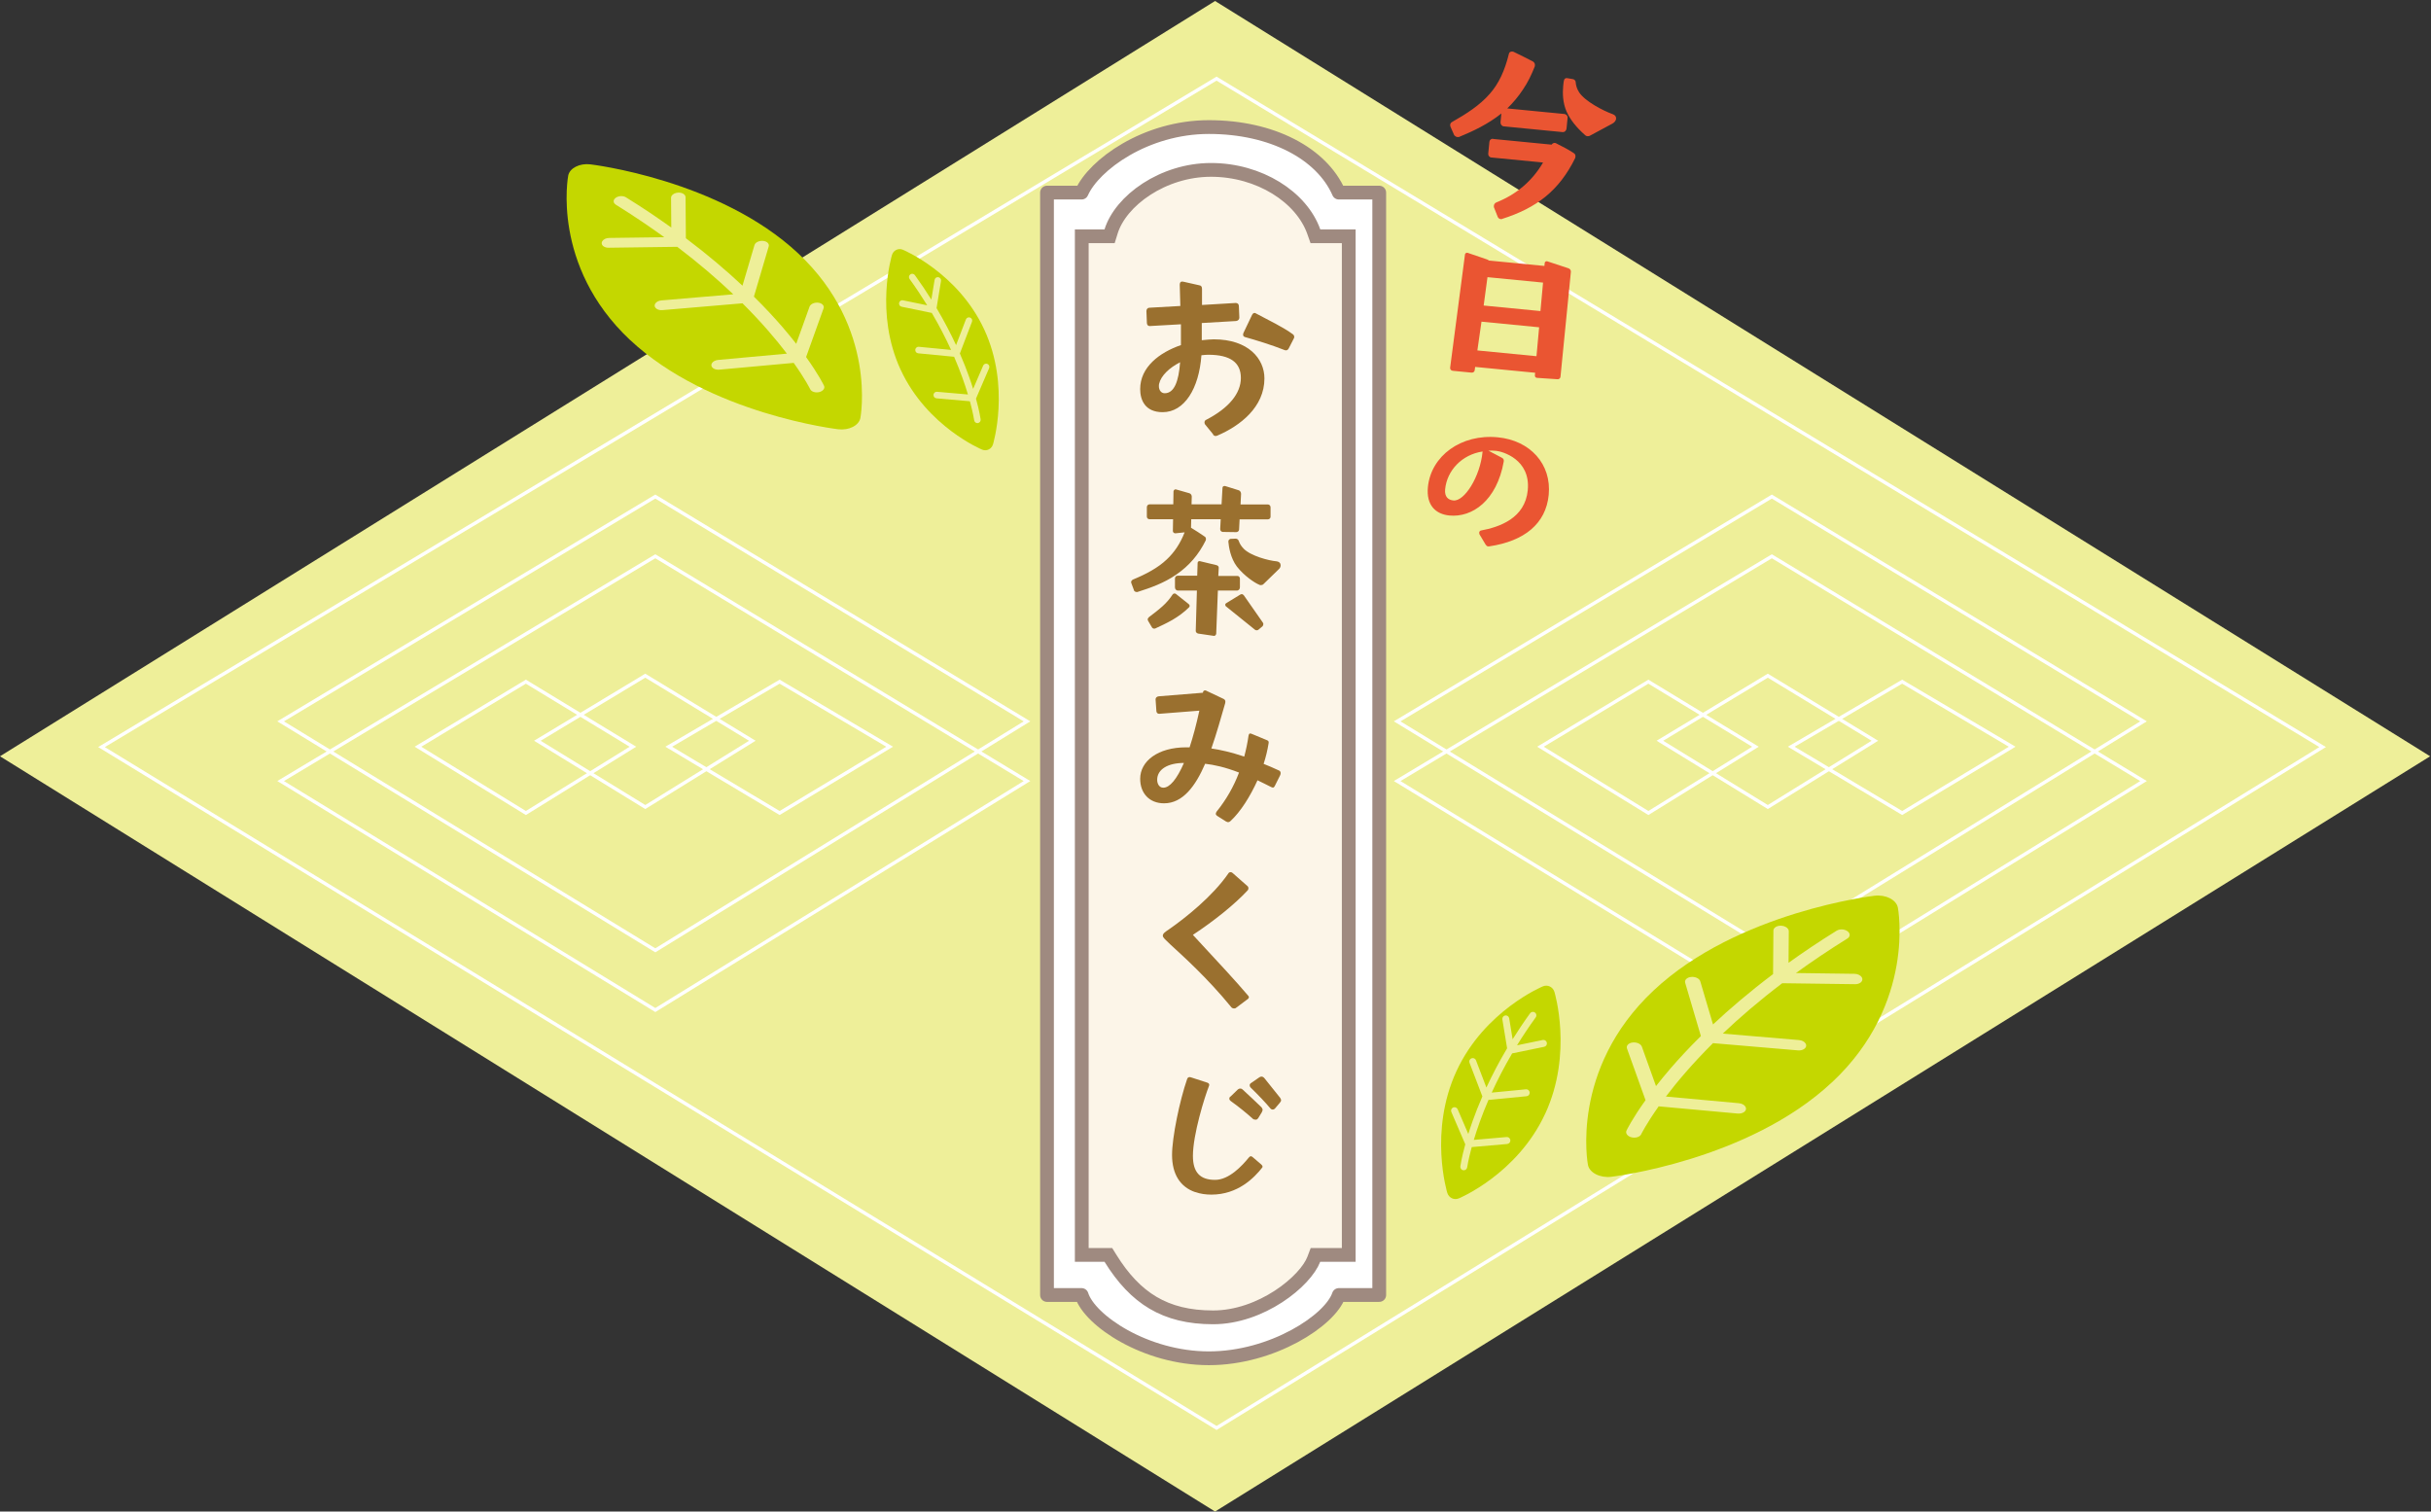 <svg width="706" height="439" viewBox="0 0 706 439" fill="none" xmlns="http://www.w3.org/2000/svg">
<rect x="0" y="0" width="706" height="439" fill="#333333" stroke="none"/>
<path fill-rule="evenodd" clip-rule="evenodd" d="M352.875 0.291L0 219.646L352.875 439L705.75 219.646L352.875 0.291Z" fill="#EEEF99"/>
<path d="M29.479 216.969L353.31 22.838L674.537 216.969L353.31 414.728L29.479 216.969Z" stroke="white"/>
<path d="M81.502 226.843L190.316 161.56L298.256 226.843L190.316 293.346L81.502 226.843Z" stroke="white"/>
<path d="M81.502 209.503L190.316 144.22L298.256 209.503L190.316 276.006L81.502 209.503Z" stroke="white"/>
<path d="M405.762 226.843L514.576 161.56L622.515 226.843L514.576 293.346L405.762 226.843Z" stroke="white"/>
<path d="M405.762 209.503L514.576 144.22L622.515 209.503L514.576 276.006L405.762 209.503Z" stroke="white"/>
<path d="M121.385 216.873L152.723 197.976L183.81 216.873L152.723 236.124L121.385 216.873Z" stroke="white"/>
<path d="M194.211 216.873L226.42 197.976L258.37 216.873L226.42 236.124L194.211 216.873Z" stroke="white"/>
<path d="M156.061 215.138L187.399 196.24L218.486 215.138L187.399 234.389L156.061 215.138Z" stroke="white"/>
<path d="M447.381 216.873L478.719 197.976L509.806 216.873L478.719 236.124L447.381 216.873Z" stroke="white"/>
<path d="M520.209 216.873L552.418 197.976L584.368 216.873L552.418 236.124L520.209 216.873Z" stroke="white"/>
<path d="M482.061 215.138L513.399 196.24L544.486 215.138L513.399 234.389L482.061 215.138Z" stroke="white"/>
<path d="M261.57 107.411C253.899 90.836 259.045 74.051 259.045 74.051C259.472 72.67 260.901 71.987 262.218 72.538C262.218 72.538 278.174 79.136 285.845 95.71C293.522 112.289 288.374 129.063 288.374 129.063C287.947 130.444 286.518 131.127 285.2 130.576C285.2 130.576 269.244 123.978 261.574 107.404L261.57 107.411Z" fill="#C4D700"/>
<path d="M271.967 115.691L281.672 116.537C282.613 119.993 282.911 122.015 282.92 122.077C282.994 122.599 283.473 122.953 283.987 122.882C284.506 122.804 284.861 122.321 284.794 121.803C284.774 121.667 284.468 119.489 283.44 115.778L287.25 106.936C287.46 106.457 287.242 105.894 286.764 105.692C286.33 105.509 285.832 105.676 285.59 106.068C285.565 106.109 285.544 106.144 285.525 106.189L282.614 112.945C282.261 111.822 281.865 110.616 281.402 109.32C280.707 107.376 279.84 105.145 278.759 102.667L282.279 93.454C282.469 92.963 282.225 92.412 281.733 92.231C281.305 92.07 280.825 92.238 280.592 92.616C280.562 92.664 280.528 92.719 280.512 92.776L277.659 100.234C276.133 96.947 274.268 93.326 271.991 89.487L273.285 81.595C273.369 81.076 273.018 80.592 272.507 80.504C272.12 80.444 271.743 80.629 271.548 80.945C271.484 81.049 271.441 81.164 271.418 81.293L270.48 87.018C269.034 84.704 267.443 82.318 265.687 79.896C265.38 79.478 264.791 79.379 264.369 79.697C264.264 79.775 264.18 79.865 264.121 79.962C263.926 80.278 263.93 80.7 264.156 81.02C266.043 83.628 267.737 86.182 269.275 88.668L262.23 87.218C261.831 87.132 261.442 87.319 261.235 87.656C261.179 87.745 261.134 87.85 261.113 87.961C261.004 88.474 261.331 88.981 261.844 89.081L270.611 90.886C272.845 94.688 274.69 98.296 276.207 101.626L266.849 100.719C266.478 100.679 266.137 100.867 265.95 101.17C265.878 101.287 265.829 101.428 265.811 101.578C265.763 102.1 266.138 102.561 266.652 102.614L277.089 103.619C278.927 107.88 280.214 111.599 281.106 114.568L272.132 113.786C271.764 113.757 271.427 113.938 271.244 114.234C271.168 114.358 271.119 114.499 271.101 114.65C271.053 115.171 271.435 115.637 271.953 115.682L271.967 115.691Z" fill="#EEEF99"/>
<path d="M182.972 98.739C159.97 77.132 165.021 50.983 165.021 50.983C165.444 48.831 168.326 47.363 171.424 47.731C171.424 47.731 208.903 52.071 231.905 73.678C254.924 95.289 249.863 121.423 249.863 121.423C249.439 123.575 246.557 125.042 243.46 124.675C243.46 124.675 205.981 120.335 182.979 98.728L182.972 98.739Z" fill="#C4D700"/>
<path d="M208.883 107.364L230.503 105.391C233.853 110.114 235.261 112.96 235.303 113.048C235.659 113.783 236.842 114.141 237.945 113.868C239.055 113.583 239.653 112.761 239.313 112.03C239.219 111.838 237.738 108.767 234.1 103.702L239.175 89.563C239.458 88.797 238.77 88.048 237.645 87.913C236.626 87.789 235.594 88.196 235.209 88.847C235.169 88.916 235.135 88.973 235.111 89.046L231.235 99.848C230.042 98.329 228.724 96.702 227.224 94.968C224.976 92.366 222.244 89.403 218.948 86.15L223.249 71.568C223.482 70.79 222.741 70.068 221.596 69.967C220.596 69.874 219.604 70.277 219.233 70.906C219.186 70.986 219.132 71.077 219.118 71.165L215.628 82.97C211.058 78.687 205.617 74.028 199.19 69.189L199.095 57.266C199.087 56.483 198.136 55.894 196.982 55.934C196.11 55.975 195.35 56.368 195.04 56.894C194.939 57.065 194.887 57.248 194.885 57.443L194.955 66.092C190.92 63.199 186.541 60.25 181.784 57.303C180.954 56.794 179.625 56.844 178.817 57.447C178.616 57.596 178.465 57.755 178.371 57.915C178.06 58.441 178.226 59.053 178.842 59.446C183.954 62.62 188.622 65.78 192.924 68.893L176.919 69.108C176.011 69.115 175.228 69.516 174.898 70.075C174.81 70.224 174.748 70.392 174.743 70.56C174.695 71.343 175.603 71.974 176.766 71.949L196.682 71.682C202.999 76.483 208.391 81.129 212.961 85.477L192.082 87.248C191.253 87.312 190.573 87.698 190.276 88.201C190.161 88.395 190.106 88.617 190.123 88.842C190.211 89.618 191.206 90.166 192.353 90.072L215.637 88.089C221.257 93.687 225.465 98.679 228.527 102.71L208.539 104.535C207.72 104.615 207.046 104.99 206.756 105.481C206.635 105.687 206.579 105.908 206.597 106.133C206.685 106.909 207.696 107.461 208.85 107.356L208.883 107.364Z" fill="#EEEF99"/>
<path d="M448.749 323.469C456.886 305.886 451.428 288.079 451.428 288.079C450.975 286.614 449.459 285.889 448.061 286.474C448.061 286.474 431.134 293.474 422.997 311.057C414.852 328.644 420.313 346.44 420.313 346.44C420.767 347.904 422.282 348.629 423.68 348.045C423.68 348.045 440.607 341.045 448.744 323.462L448.749 323.469Z" fill="#C4D700"/>
<path d="M437.712 332.252L427.415 333.15C426.418 336.817 426.101 338.961 426.092 339.027C426.013 339.581 425.505 339.956 424.96 339.881C424.409 339.799 424.033 339.286 424.104 338.737C424.125 338.592 424.45 336.282 425.541 332.345L421.498 322.964C421.276 322.457 421.507 321.859 422.014 321.645C422.474 321.451 423.002 321.628 423.259 322.044C423.286 322.088 423.308 322.124 423.328 322.172L426.416 329.34C426.791 328.148 427.211 326.868 427.703 325.494C428.44 323.431 429.359 321.065 430.507 318.435L426.772 308.662C426.571 308.141 426.83 307.556 427.351 307.364C427.805 307.193 428.315 307.372 428.562 307.773C428.593 307.824 428.629 307.883 428.647 307.943L431.674 315.854C433.292 312.368 435.27 308.526 437.686 304.454L436.313 296.081C436.224 295.531 436.597 295.017 437.138 294.924C437.549 294.86 437.949 295.056 438.156 295.392C438.224 295.501 438.27 295.624 438.294 295.761L439.289 301.835C440.823 299.379 442.511 296.848 444.374 294.279C444.7 293.835 445.325 293.73 445.773 294.068C445.883 294.15 445.973 294.246 446.036 294.349C446.243 294.685 446.238 295.131 445.998 295.472C443.996 298.238 442.199 300.947 440.567 303.585L448.041 302.046C448.465 301.955 448.877 302.153 449.097 302.511C449.156 302.606 449.204 302.717 449.227 302.835C449.342 303.379 448.995 303.917 448.45 304.023L439.15 305.938C436.78 309.971 434.823 313.799 433.213 317.331L443.141 316.37C443.534 316.327 443.897 316.526 444.095 316.848C444.171 316.972 444.223 317.121 444.242 317.281C444.293 317.834 443.895 318.324 443.35 318.379L432.278 319.446C430.328 323.966 428.963 327.911 428.017 331.061L437.536 330.232C437.927 330.201 438.285 330.393 438.478 330.707C438.559 330.838 438.611 330.988 438.63 331.148C438.681 331.701 438.276 332.195 437.727 332.243L437.712 332.252Z" fill="#EEEF99"/>
<path d="M532.127 314.262C556.53 291.34 551.172 263.599 551.172 263.599C550.722 261.316 547.665 259.76 544.378 260.15C544.378 260.15 504.619 264.753 480.217 287.676C455.797 310.602 461.165 338.326 461.165 338.326C461.615 340.61 464.672 342.166 467.959 341.776C467.959 341.776 507.718 337.173 532.12 314.25L532.127 314.262Z" fill="#C4D700"/>
<path d="M504.641 323.409L481.705 321.316C478.152 326.327 476.658 329.346 476.614 329.439C476.235 330.219 474.981 330.599 473.811 330.309C472.633 330.007 471.998 329.135 472.359 328.359C472.459 328.156 474.031 324.898 477.89 319.524L472.506 304.525C472.205 303.712 472.935 302.918 474.129 302.774C475.21 302.643 476.305 303.075 476.713 303.766C476.756 303.838 476.792 303.899 476.817 303.976L480.929 315.435C482.195 313.824 483.593 312.099 485.184 310.258C487.569 307.498 490.468 304.355 493.964 300.904L489.401 285.435C489.154 284.609 489.94 283.843 491.155 283.736C492.216 283.637 493.268 284.065 493.662 284.732C493.712 284.817 493.769 284.914 493.784 285.007L497.486 297.53C502.334 292.986 508.107 288.045 514.924 282.911L515.025 270.263C515.034 269.432 516.043 268.807 517.267 268.849C518.192 268.893 518.998 269.31 519.327 269.867C519.435 270.049 519.49 270.243 519.492 270.45L519.417 279.626C523.698 276.556 528.344 273.427 533.39 270.301C534.27 269.761 535.681 269.815 536.538 270.455C536.751 270.612 536.911 270.781 537.011 270.951C537.34 271.508 537.164 272.158 536.511 272.574C531.088 275.942 526.135 279.295 521.572 282.597L538.551 282.825C539.514 282.832 540.345 283.257 540.695 283.851C540.789 284.009 540.854 284.187 540.859 284.365C540.91 285.195 539.947 285.865 538.713 285.839L517.586 285.556C510.883 290.648 505.164 295.578 500.316 300.19L522.465 302.069C523.345 302.137 524.066 302.547 524.381 303.08C524.503 303.286 524.562 303.521 524.543 303.76C524.45 304.583 523.395 305.164 522.177 305.065L497.477 302.961C491.515 308.9 487.05 314.196 483.802 318.472L505.006 320.408C505.876 320.493 506.59 320.891 506.898 321.412C507.027 321.63 507.085 321.865 507.067 322.104C506.974 322.927 505.901 323.512 504.676 323.401L504.641 323.409Z" fill="#EEEF99"/>
<path d="M422.346 39.305L421.228 36.772C421.195 36.59 421.14 36.381 421.152 36.254C421.182 35.951 421.337 35.66 421.607 35.482C425.856 33.089 429.793 30.538 432.637 27.267C435.277 24.284 437.007 20.522 438.221 15.587C438.325 15.036 439.025 14.849 439.513 15.024C441.399 15.897 443.272 16.896 445.222 17.877C445.743 18.234 445.869 18.757 445.715 19.303C444.805 21.639 443.725 23.907 442.282 26.012C440.977 28.003 439.434 29.843 437.732 31.49L454.297 33.103C454.848 33.157 455.306 33.636 455.252 34.192L454.944 37.352C454.89 37.908 454.411 38.423 453.785 38.362L436.72 36.699C436.119 36.641 435.723 36.041 435.777 35.484L436.023 32.956C432.215 36.005 427.87 38.083 423.687 39.793C423.562 39.781 423.432 39.819 423.257 39.803C422.882 39.766 422.599 39.56 422.323 39.278L422.346 39.305ZM433.661 40.357L450.601 42.007C450.893 41.602 451.343 41.39 451.806 41.563C453.561 42.474 455.347 43.337 457.007 44.443C457.49 44.669 457.661 45.247 457.475 45.867C452.778 55.438 446.181 60.41 436.301 63.556C436.164 63.67 435.988 63.653 435.863 63.641C435.488 63.605 435.155 63.394 434.987 63.045L433.851 60.179C433.851 60.179 433.826 59.921 433.838 59.794C433.88 59.365 434.092 59.003 434.542 58.791C440.323 56.496 444.943 52.633 448.125 47.202L433.086 45.736C432.536 45.683 432.159 45.136 432.206 44.655L432.544 41.192C432.598 40.636 433.065 40.248 433.616 40.301L433.661 40.357ZM454.212 23.346C454.254 22.917 454.666 22.574 455.21 22.704L456.849 22.991C457.269 23.083 457.612 23.448 457.616 23.933C457.669 24.679 457.874 25.694 458.621 26.838C460.339 29.43 465.507 32.128 468.313 33.142C469.096 33.397 469.398 33.937 469.343 34.493C469.289 35.049 468.86 35.568 468.272 35.894L461.688 39.438C461.5 39.547 461.245 39.573 460.995 39.549C460.745 39.525 460.574 39.457 460.412 39.313C459.227 38.254 456.441 35.737 454.969 32.429C453.809 29.815 453.785 26.954 453.977 24.982C454.036 24.376 454.09 23.82 454.185 23.369L454.212 23.346Z" fill="#EA5532"/>
<path d="M421.126 106.927L425.458 73.867C425.488 73.564 425.942 73.302 426.233 73.432L431.905 75.363C432.075 75.43 432.268 75.526 432.381 75.664L448.521 77.237L448.604 76.377C448.641 75.998 449.039 75.807 449.334 75.887L455.502 77.917C455.99 78.092 456.253 78.501 456.206 78.981L453.191 109.413C453.142 109.918 452.737 110.185 452.312 110.144L446.364 109.743C445.989 109.706 445.713 109.424 445.755 108.995L445.826 108.262L428.411 106.565L428.257 107.622C428.17 107.996 427.815 108.268 427.34 108.221L421.91 107.692C421.41 107.644 421.096 107.23 421.176 106.932L421.126 106.927ZM446.219 103.451L446.987 95.053L430.247 93.422L429.054 101.779L446.244 103.453L446.219 103.451ZM447.37 90.344L448.125 82.073L431.986 80.5L430.88 88.737L447.395 90.346L447.37 90.344Z" fill="#EA5532"/>
<path d="M431.53 158.31L429.655 155.165C429.655 155.165 429.566 154.871 429.585 154.684C429.607 154.449 429.751 154.178 430.041 154.088C435.584 153.064 442.897 150.482 443.686 142.382C444.564 133.366 436.245 131.11 434.548 130.945C433.758 130.868 433.01 130.842 432.255 130.887L436.182 132.953C436.631 133.162 436.801 133.582 436.709 134.047C434.684 145.439 427.542 150.361 420.919 149.716C416.945 149.328 414.172 146.735 414.684 141.476C415.562 132.461 424.266 125.961 435.002 127.007C444.367 127.92 450.642 134.788 449.771 143.733C448.954 152.115 442.668 157.167 432.551 158.67C432.43 158.706 432.268 158.69 432.151 158.678C431.919 158.656 431.761 158.593 431.558 158.265L431.53 158.31ZM422.072 145.348C425.251 145.705 429.845 138.521 430.554 131.243L430.566 131.126C424.566 132.034 420.225 136.612 419.69 142.106C419.477 144.29 420.585 145.203 422.072 145.348Z" fill="#EA5532"/>
<path d="M388.817 376.108H400.551V55.937H388.817C383.851 44.593 369.447 36.903 351.071 36.903C332.694 36.903 317.672 47.889 314.116 55.937H304.064V376.108H314.116C316.435 383.5 332.672 394.486 351.071 394.486C369.469 394.486 386.325 383.5 388.817 376.108Z" fill="white" stroke="#9F8A80" stroke-width="4" stroke-linecap="round" stroke-linejoin="round"/>
<path d="M383.409 364.462H382.031L381.541 365.75C380.375 368.806 376.667 373.048 371.248 376.565C365.891 380.042 359.178 382.6 352.308 382.6C345.241 382.6 339.61 381.17 334.873 378.374C330.125 375.572 326.127 371.309 322.47 365.408L321.884 364.462H320.77H314.16V68.621H320.77H322.243L322.68 67.213C324.048 62.809 327.736 58.331 332.973 54.93C338.184 51.546 344.768 49.341 351.69 49.341C365.742 49.341 377.988 57.238 381.546 67.288L382.018 68.621H383.431H391.694V364.462H383.409Z" fill="#FCF5E8" stroke="#9F8A80" stroke-width="4"/>
<path d="M329.315 171.395L328.553 169.354C328.553 169.354 328.492 169.201 328.492 169.08C328.492 168.805 328.705 168.47 329.041 168.318C332.728 166.795 336.232 164.967 338.822 162.5C341.016 160.459 342.784 157.839 344.033 154.61L341.412 154.884H341.29C340.894 154.884 340.62 154.549 340.62 154.214L340.681 150.802H333.825C333.398 150.802 333.063 150.467 333.063 150.04V147.299C333.063 146.872 333.398 146.476 333.825 146.476H340.742L340.803 142.699C340.864 142.303 341.199 142.029 341.565 142.151L345.404 143.247C345.831 143.369 346.105 143.796 346.105 144.222L346.044 146.476H354.759L355.033 141.663C355.033 141.267 355.46 141.054 355.856 141.176L359.756 142.394C360.183 142.547 360.427 143.004 360.427 143.43L360.274 146.507H368.228C368.654 146.507 368.989 146.903 368.989 147.329V150.071C368.989 150.497 368.654 150.832 368.228 150.832H360L359.848 153.787C359.848 154.214 359.452 154.549 359.025 154.549L355.064 154.488C354.637 154.427 354.363 154.092 354.363 153.665L354.515 150.802H345.953L345.892 153.269C347.202 154.092 348.573 154.914 349.884 155.859C350.219 156.011 350.31 156.529 350.158 156.955C348.116 161.068 345.374 164.297 341.595 166.886C338.03 169.354 334.13 170.725 330.29 171.943H330.168C329.833 171.943 329.406 171.791 329.284 171.395H329.315ZM333.642 179.254C335.013 178.218 336.384 177.183 337.603 176.086C338.822 174.989 339.736 173.893 340.559 172.644C340.772 172.369 341.169 172.248 341.504 172.491L345.221 175.446C345.374 175.568 345.496 175.781 345.496 175.934C345.496 176.086 345.435 176.269 345.343 176.36C343.85 177.853 342.174 179.041 340.468 180.046C338.822 180.99 337.177 181.752 335.531 182.514C335.409 182.574 335.318 182.574 335.196 182.574C334.922 182.574 334.648 182.422 334.526 182.178L333.429 180.32C333.429 180.32 333.307 180.046 333.307 179.894C333.307 179.681 333.429 179.467 333.642 179.284V179.254ZM341.991 167.191H347.69L347.811 163.474C347.811 163.139 348.147 162.865 348.512 162.987L353.327 164.145C353.723 164.266 353.997 164.571 353.936 164.967L353.814 167.282H359.421C359.756 167.282 360.092 167.617 360.092 168.044V170.572C360.092 171.06 359.756 171.456 359.33 171.517H353.693L353.205 184.067C353.144 184.463 352.809 184.737 352.504 184.676L347.933 184.006C347.537 183.884 347.232 183.58 347.263 183.184L347.598 171.517H341.991C341.565 171.456 341.229 171.09 341.229 170.572V168.044C341.229 167.556 341.565 167.16 341.991 167.221V167.191ZM355.978 175.263L360.214 172.674C360.214 172.674 360.488 172.552 360.61 172.552C360.823 172.552 361.036 172.674 361.219 172.887L366.765 180.838C366.887 180.99 366.887 181.112 366.887 181.265C366.887 181.478 366.826 181.691 366.674 181.874L365.516 182.849C365.363 183.001 365.18 183.062 364.967 183.062C364.815 183.062 364.571 183.001 364.48 182.91L355.978 176.055C355.978 176.055 355.826 175.842 355.826 175.659C355.826 175.477 355.887 175.324 356.039 175.233L355.978 175.263ZM357.471 156.498L358.842 156.438C359.269 156.438 359.665 156.712 359.787 157.199C360.061 157.961 360.488 158.631 361.158 159.332C363.2 161.464 368.502 162.835 370.696 163.017C371.58 163.139 371.915 163.627 371.915 164.175C371.915 164.571 371.762 164.998 371.366 165.333L366.917 169.658C366.704 169.872 366.43 169.932 366.156 169.932C366.003 169.932 365.82 169.932 365.668 169.811C364.449 169.323 361.341 167.282 359.208 164.541C357.349 162.073 356.862 158.783 356.74 157.351V157.23C356.74 156.834 357.075 156.529 357.502 156.468L357.471 156.498Z" fill="#9A702F"/>
<path d="M352.331 126.155L350.04 123.351C349.869 123.169 349.8 122.877 349.8 122.695C349.8 122.368 349.971 122.04 350.347 121.894C356.949 118.471 360.369 114.21 360.369 109.768C360.369 105.325 357.359 103.031 350.895 103.031C350.279 103.031 349.595 103.103 348.911 103.176C348.227 112.827 343.986 119.709 337.658 119.709C332.493 119.709 331.125 116.104 331.125 113.009C331.125 106.599 336.734 102.375 342.959 100.226V94.181L333.964 94.691H333.827C333.382 94.691 333.075 94.291 333.075 93.781L332.938 90.358C332.938 89.775 333.314 89.374 333.793 89.374L342.788 88.865L342.617 82.783V82.637C342.617 81.982 342.994 81.654 343.609 81.8L348.295 82.856C348.843 82.929 349.082 83.256 349.082 83.912V88.573L358.864 87.991C359.411 87.991 359.788 88.318 359.788 88.901L359.925 92.251C359.925 92.761 359.548 93.162 359.001 93.234L349.014 93.817V98.806C349.698 98.733 350.382 98.661 351.032 98.624C351.51 98.624 352.023 98.551 352.502 98.551C362.558 98.551 367.21 104.196 367.21 109.913C367.21 118.253 360.13 123.679 353.597 126.483C353.426 126.556 353.221 126.628 353.05 126.628C352.742 126.628 352.502 126.483 352.263 126.228L352.331 126.155ZM338.239 114.21C341.01 114.21 342.31 110.787 342.72 105.216C339.642 106.781 337.179 109.076 336.632 111.443C336.563 111.698 336.563 111.916 336.563 112.171C336.563 113.336 337.247 114.21 338.239 114.21ZM361.156 96.621L363.619 91.45C363.858 90.94 364.303 90.722 364.781 91.049C368.612 93.089 372.614 94.983 375.487 97.095C375.727 97.277 375.863 97.568 375.863 97.823C375.863 97.969 375.863 98.151 375.727 98.333L374.256 101.21C374.016 101.72 373.503 101.865 373.093 101.683C369.331 100.19 364.61 98.733 361.566 97.896C361.19 97.75 361.019 97.568 361.019 97.24C361.019 97.058 361.019 96.84 361.156 96.658V96.621Z" fill="#9A702F"/>
<g clip-path="url(#clip0_2316_55582)">
<path d="M347.138 346.24C342.749 344.754 340.381 341.008 340.381 335.419C340.381 330.336 342.591 319.633 344.77 313.361C344.927 312.885 345.338 312.706 345.843 312.885L350.611 314.431C351.116 314.579 351.305 314.966 351.116 315.382C349.853 318.533 346.443 329.503 346.443 335.716C346.443 340.473 348.495 342.673 352.884 342.673C356.925 342.673 360.714 338.6 362.671 336.192C362.892 335.925 363.082 335.806 363.24 335.806C363.398 335.806 363.587 335.865 363.808 336.073L366.239 338.154C366.681 338.541 366.744 338.838 366.587 339.076C364.25 342.078 359.483 346.954 351.81 346.954C350.232 346.954 348.621 346.746 347.138 346.211V346.24ZM357.336 318.504L359.483 316.423C359.704 316.274 359.893 316.155 360.051 316.155H360.209C360.556 316.155 360.777 316.304 360.935 316.482C363.429 318.741 364.187 319.544 366.334 321.566C366.492 321.774 366.618 321.982 366.681 322.22V322.368C366.681 322.517 366.555 322.755 366.46 323.022L365.387 324.776C365.229 324.984 364.976 325.192 364.755 325.192C364.471 325.192 364.061 325.133 363.903 324.984C362.356 323.587 359.798 321.447 357.43 319.782C357.209 319.633 357.02 319.366 357.02 319.128V319.009C357.02 318.801 357.146 318.593 357.304 318.474L357.336 318.504ZM363.24 314.609L365.734 312.885C365.955 312.736 366.176 312.677 366.366 312.677C366.713 312.677 366.997 312.885 367.218 313.152C369.27 315.679 369.933 316.512 371.765 318.831C371.922 319.098 372.049 319.306 372.049 319.514C372.049 319.782 371.922 319.99 371.701 320.258L370.344 321.863C370.186 322.071 369.902 322.249 369.618 322.249C369.333 322.249 369.049 322.101 368.891 321.863C367.692 320.406 365.324 317.909 363.208 315.858C363.05 315.709 362.924 315.442 362.924 315.204C362.924 314.966 363.05 314.728 363.271 314.55L363.24 314.609Z" fill="#9A702F"/>
</g>
<path d="M356.047 238.582L353.446 236.936C353.216 236.768 353.084 236.567 353.084 236.331C353.084 236.163 353.216 235.895 353.315 235.727C356.113 232.266 358.286 228.47 359.833 224.371C355.751 222.792 352.59 222.12 349.99 221.818C347.191 228.336 343.471 233.308 338.072 233.308C333.759 233.308 331.125 230.351 331.125 226.186C331.125 221.045 336.294 217.048 344.459 217.048H345.479C346.467 214.024 347.422 210.496 348.311 206.398L336.755 207.305H336.59C336.129 207.305 335.866 206.935 335.833 206.532L335.602 203.206V203.072C335.602 202.635 335.965 202.299 336.491 202.232L349.364 201.19V201.056C349.43 200.687 349.66 200.519 349.957 200.519C350.088 200.519 350.253 200.519 350.418 200.653L355.389 203.005C355.916 203.307 355.916 203.677 355.817 204.214C354.632 208.313 353.315 213.05 351.8 217.383C354.335 217.753 357.43 218.425 361.348 219.735C361.875 217.753 362.303 215.737 362.599 213.621C362.731 213.016 362.994 212.882 363.554 213.15L367.932 214.965C368.459 215.133 368.525 215.502 368.393 216.04C368.097 217.854 367.636 219.836 366.978 221.852C368.393 222.389 369.875 223.061 371.488 223.8C371.784 223.935 371.916 224.237 371.916 224.539C371.916 224.774 371.85 225.01 371.751 225.211L370.204 228.302C370.039 228.604 369.908 228.739 369.677 228.739C369.546 228.739 369.381 228.672 369.216 228.604C367.801 227.865 366.418 227.227 365.2 226.622C363.06 231.326 360.294 235.76 357.331 238.481C357.167 238.649 356.903 238.784 356.673 238.784C356.541 238.784 356.311 238.717 356.146 238.616L356.047 238.582ZM337.841 228.772C339.685 228.772 341.759 226.353 343.833 221.583C339.224 221.583 336.063 223.397 336.063 226.488C336.063 227.529 336.59 228.772 337.841 228.772Z" fill="#9A702F"/>
<path d="M357.722 292.682C350.526 283.86 343.295 277.452 339.918 274.332C338.452 272.89 337.701 272.353 337.701 271.749C337.701 271.078 338.452 270.609 339.543 269.871C344.318 266.55 352.197 260.276 356.733 253.668C356.904 253.366 357.177 253.299 357.347 253.299C357.586 253.299 357.791 253.366 357.961 253.534L362.259 257.324C362.497 257.492 362.566 257.76 362.566 257.995C362.566 258.163 362.497 258.431 362.327 258.599C358.643 262.591 352.64 267.422 346.433 271.515C354.482 280.203 358.711 284.732 362.532 289.227C362.668 289.361 362.702 289.529 362.702 289.596C362.702 289.898 362.463 290.133 362.088 290.368L358.95 292.716C358.78 292.884 358.541 292.884 358.336 292.884C358.098 292.884 357.893 292.816 357.722 292.649V292.682Z" fill="#9A702F"/>
<defs>
<clipPath id="clip0_2316_55582">
<rect width="31.668" height="34.307" fill="white" transform="translate(340.381 312.677)"/>
</clipPath>
</defs>
</svg>
